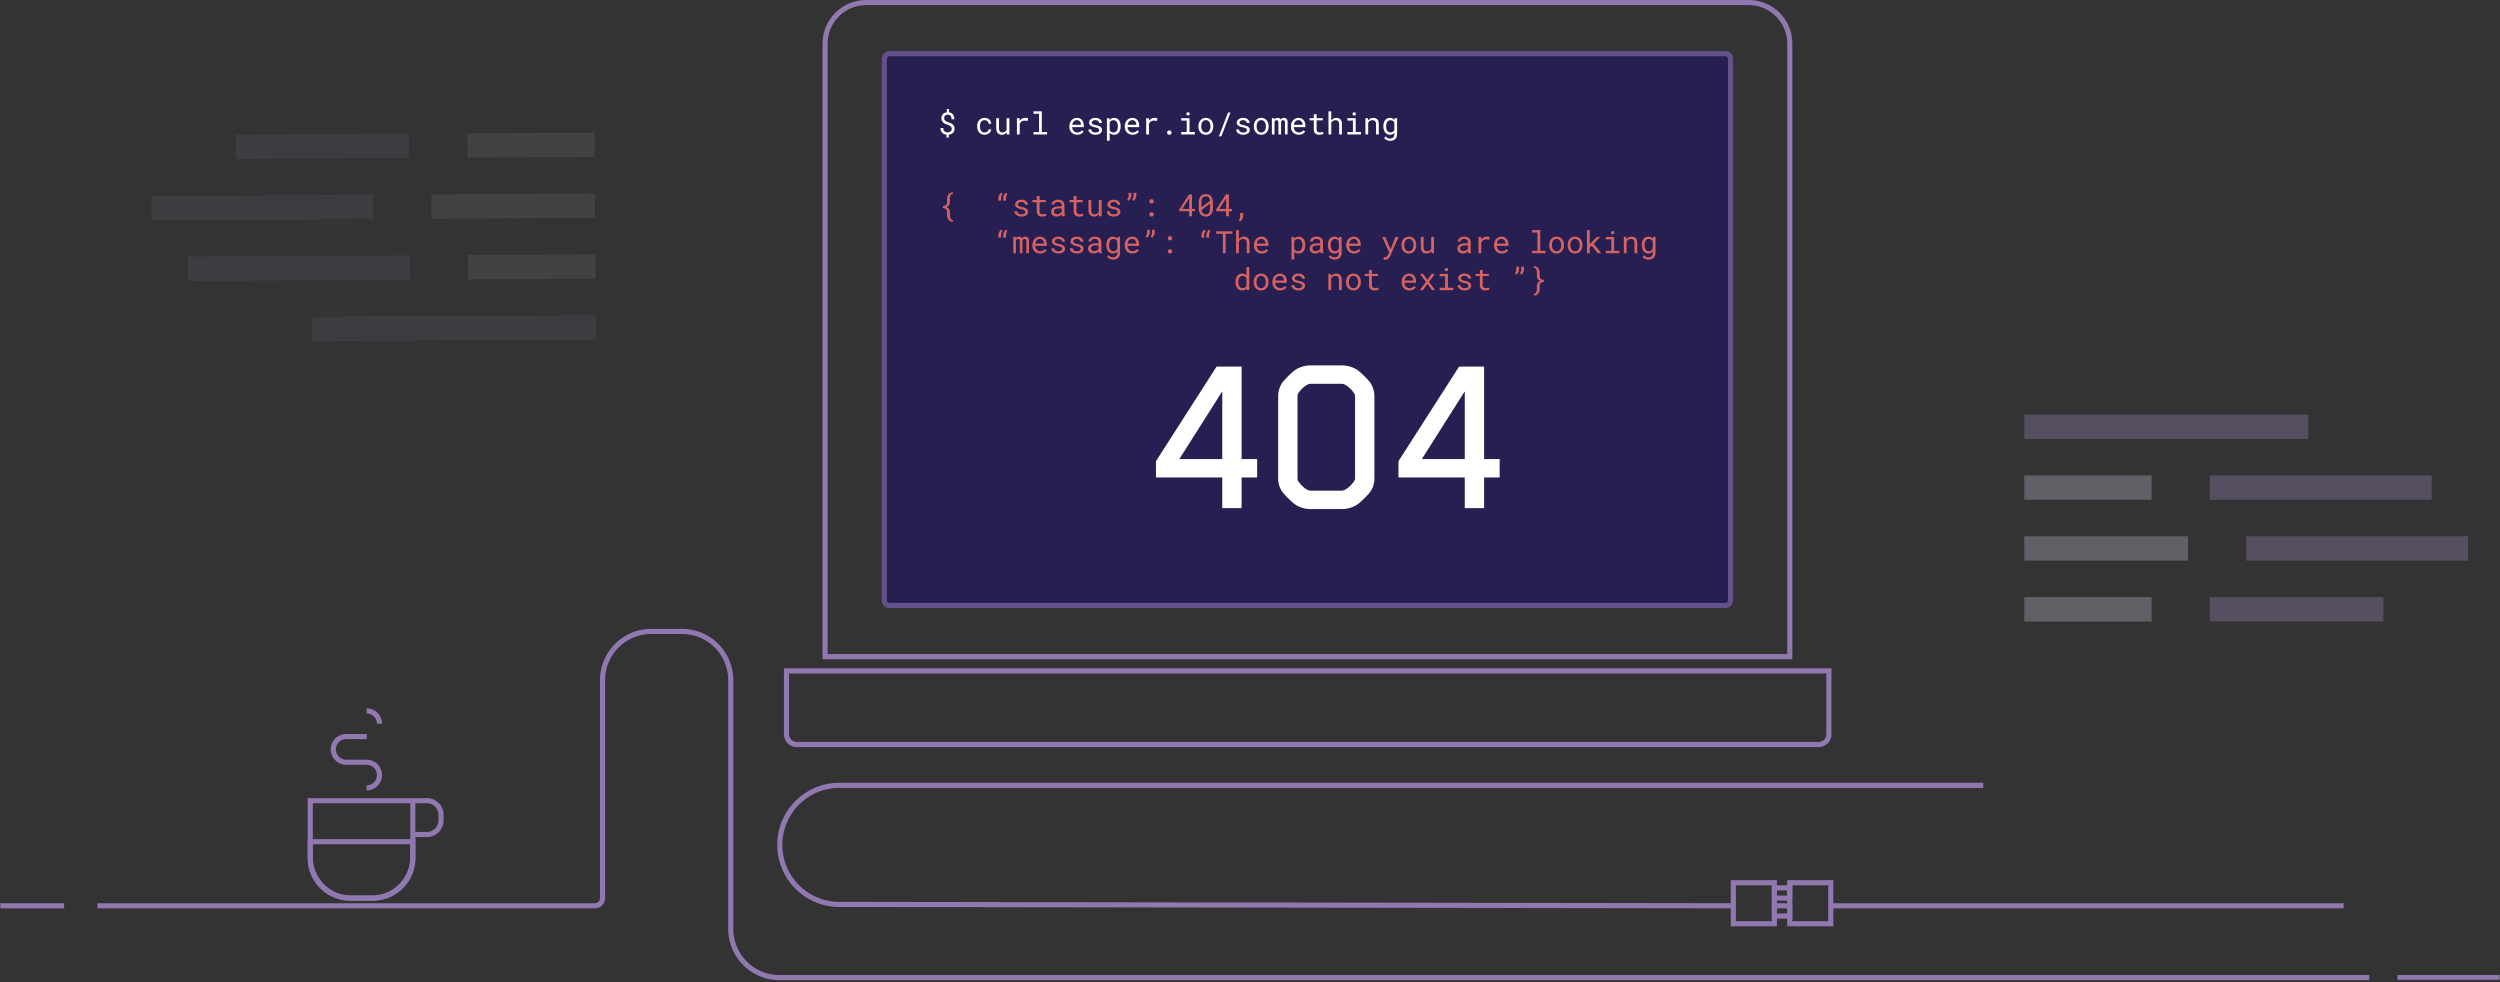 <svg xmlns="http://www.w3.org/2000/svg" xmlns:xlink="http://www.w3.org/1999/xlink" width="975" height="383" viewBox="0 0 975 383">
    <rect x="0" y="0" width="975" height="383" fill="#333333" stroke="none"/>
    <defs>
        <path id="a" d="M0 .073h86.581v9.984H0z"/>
        <path id="b" d="M0 383h975V.739H0z"/>
    </defs>
    <g fill="none" fill-rule="evenodd">
        <g opacity=".279">
            <path fill="#DCD3EA" d="M789.474 194.915h49.648v-9.494h-49.648z"/>
            <path fill="#AF96D6" d="M861.818 194.915h86.53v-9.494h-86.53z"/>
            <path fill="#DCD3EA" d="M789.474 218.648h63.834v-9.494h-63.834z"/>
            <path fill="#AF96D6" d="M876.003 218.648h86.53v-9.494h-86.53z"/>
            <path fill="#DCD3EA" d="M789.474 242.381h49.648v-9.493h-49.648z"/>
            <path fill="#AF96D6" d="M861.818 242.381h67.7v-9.493h-67.7zM789.474 171.181h110.735v-9.493H789.474z"/>
        </g>
        <g opacity=".093">
            <path fill="#DCD3EA" d="M182.543 99.478l49.647-.282.053 9.494-49.647.28z"/>
            <path fill="#AF96D6" d="M73.32 100.097l86.527-.49.053 9.492-86.527.491z"/>
            <path fill="#DCD3EA" d="M168.223 75.825l63.833-.361.053 9.492-63.832.363z"/>
            <path fill="#AF96D6" d="M59 76.444l86.528-.49.053 9.493-86.528.49z"/>
            <path fill="#DCD3EA" d="M182.274 52.012l49.647-.281.053 9.493-49.647.28z"/>
            <path fill="#AF96D6" d="M91.88 52.524l67.699-.384.053 9.494-67.699.384zM121.59 123.556l110.734-.627.053 9.493-110.733.628z"/>
        </g>
        <g>
            <g transform="translate(0 -.739)">
                <path stroke="#9278B1" stroke-width="2" d="M698.023 256.82H321.778V17.738c0-8.836 7.163-16 16-16h344.245c8.837 0 16 7.164 16 16V256.82z"/>
                <path fill="#271F51" d="M672.906 236.892H346.894a2 2 0 0 1-2-2V23.667a2 2 0 0 1 2-2h326.012a2 2 0 0 1 2 2v211.225a2 2 0 0 1-2 2"/>
                <path stroke="#64518C" stroke-width="2" d="M672.906 236.892H346.894a2 2 0 0 1-2-2V23.667a2 2 0 0 1 2-2h326.012a2 2 0 0 1 2 2v211.225a2 2 0 0 1-2 2z"/>
                <path stroke="#9278B1" stroke-width="2" d="M709.268 291.097H310.733a4 4 0 0 1-4-4V262.4h406.535v24.697a4 4 0 0 1-4 4zM773.476 307.023H327.344c-12.823 0-23.22 10.396-23.22 23.219s10.397 23.219 23.22 23.219L676 354"/>
                <path fill="#FFF" d="M476.68 153.364l-16.743 26.403h16.743v-26.403zm7.544 33.578v11.96h-7.544v-11.96h-25.851v-6.348l23.643-36.89h9.752v36.063h6.07v7.175h-6.07zM528.475 155.48c0-.46-.092-.828-.184-1.012-.644-1.288-3.22-4.048-4.967-4.048h-12.236c-1.748 0-4.324 2.76-4.967 4.048-.092.184-.092.828-.092 1.012v31.645c0 .185 0 .737.092.92.643 1.288 3.219 4.049 4.967 4.049h12.236c1.748 0 4.323-2.76 4.967-4.048.092-.184.184-.46.184-.92v-31.647zm5.979 36.982c-.735 1.103-3.587 3.956-4.875 4.876-1.656 1.196-4.047 1.931-6.164 1.931h-12.42c-2.115 0-4.415-.736-6.071-1.931-1.288-.92-4.14-3.773-4.876-4.876-1.011-1.472-1.563-3.22-1.563-5.151v-32.016c0-1.84.552-3.68 1.563-5.243.737-1.105 3.588-3.956 4.876-4.875 1.656-1.197 3.956-1.933 6.072-1.933h12.419c2.117 0 4.508.736 6.164 1.933 1.288.92 4.14 3.77 4.875 4.875a9.708 9.708 0 0 1 1.565 5.244v32.014c0 1.931-.552 3.68-1.565 5.151zM571.254 153.364l-16.743 26.403h16.743v-26.403zm7.544 33.578v11.96h-7.544v-11.96h-25.851v-6.348l23.643-36.89h9.752v36.063h6.07v7.175h-6.07z"/>
                <path stroke="#9278B1" stroke-width="2" d="M714 354h200M38 354h194a3 3 0 0 0 3-3v-85c0-10.494 8.507-19 19-19h12c10.493 0 19 8.506 19 19v97c0 10.494 8.507 19 19 19h620"/>
                <mask id="c" fill="#fff">
                    <use xlink:href="#b"/>
                </mask>
                <path stroke="#9278B1" stroke-width="2" d="M692 351h6v-4h-6zM692 358h6v-4h-6z" mask="url(#c)"/>
                <g fill="#FFF" mask="url(#c)">
                    <path d="M371.183 50.972a1.204 1.204 0 0 0-.39-.914c-.263-.254-.682-.475-1.256-.662a6.277 6.277 0 0 1-.985-.393 2.992 2.992 0 0 1-.753-.53 2.167 2.167 0 0 1-.483-.706 2.334 2.334 0 0 1-.17-.92c0-.328.05-.625.149-.891.1-.265.24-.497.422-.694a2.1 2.1 0 0 1 .662-.477c.26-.122.548-.202.865-.241v-1.29h.873v1.29c.656.09 1.166.366 1.529.829.363.463.547 1.093.55 1.89h-1.077c0-.262-.033-.503-.097-.724a1.697 1.697 0 0 0-.281-.568 1.32 1.32 0 0 0-.454-.372 1.358 1.358 0 0 0-.616-.135c-.472 0-.83.123-1.072.369-.242.246-.365.578-.37.996 0 .196.032.37.095.522.062.152.16.29.296.416.134.125.308.24.52.349.214.107.47.21.772.313.367.12.697.256.99.404.293.149.54.323.744.522.203.199.358.43.466.69.107.263.16.568.16.915 0 .34-.053.645-.16.914-.108.27-.26.5-.454.695a2.25 2.25 0 0 1-.712.466c-.28.117-.59.193-.93.228v1.125h-.872v-1.12a3.319 3.319 0 0 1-.876-.21 2.205 2.205 0 0 1-.741-.478 2.278 2.278 0 0 1-.516-.788c-.13-.316-.193-.695-.193-1.136h1.084c0 .328.049.6.146.817.098.217.224.39.378.519.154.128.329.22.525.275.195.055.392.082.59.082.255 0 .484-.031.687-.094.203-.062.375-.153.516-.272.14-.12.249-.264.325-.434.076-.17.114-.362.114-.577M383.991 52.407c.195 0 .386-.03.571-.094.186-.062.351-.149.495-.26a1.37 1.37 0 0 0 .35-.393.998.998 0 0 0 .137-.489h1.025a1.676 1.676 0 0 1-.22.805 2.303 2.303 0 0 1-.57.674 2.882 2.882 0 0 1-1.788.636c-.48 0-.9-.086-1.26-.258a2.607 2.607 0 0 1-.899-.694 2.988 2.988 0 0 1-.542-1.008 3.953 3.953 0 0 1-.182-1.204v-.246c0-.418.061-.819.182-1.2.121-.384.302-.72.542-1.012.24-.29.54-.523.9-.694.36-.172.78-.258 1.26-.258.374 0 .72.06 1.033.178.315.12.586.282.815.487.228.205.407.448.536.73.13.28.193.581.193.902h-1.025a1.317 1.317 0 0 0-.126-.542c-.08-.17-.189-.32-.325-.449-.137-.129-.3-.23-.49-.304a1.644 1.644 0 0 0-.612-.112c-.336 0-.618.068-.847.202a1.645 1.645 0 0 0-.553.528c-.14.217-.242.46-.302.73-.06.27-.09.54-.09.814v.246c0 .277.03.552.09.823.06.272.16.516.3.733.137.216.321.392.55.527.228.135.512.202.852.202M392.605 52.296a2.257 2.257 0 0 1-.791.729 2.237 2.237 0 0 1-1.096.26c-.332 0-.633-.051-.902-.154-.27-.104-.5-.265-.691-.483a2.258 2.258 0 0 1-.443-.835c-.103-.338-.155-.744-.155-1.216v-3.768h1.084v3.78c0 .343.027.628.082.855.055.227.137.407.246.542a.877.877 0 0 0 .4.284c.16.055.342.082.549.082.442 0 .798-.09 1.07-.27a1.64 1.64 0 0 0 .606-.726v-4.547h1.09v6.34h-.985l-.064-.873zM399.847 46.712c.102 0 .207.003.316.009a3.73 3.73 0 0 1 .589.079c.084.019.154.04.208.064l-.146 1.06a5.383 5.383 0 0 0-1.196-.135c-.507 0-.918.116-1.233.347-.314.23-.546.553-.694.967v4.066h-1.09v-6.34h1.03l.054 1.008c.258-.348.567-.622.929-.823a2.492 2.492 0 0 1 1.233-.302M403.063 44.169h3.24v8.063h2.07v.937h-5.31v-.937h2.156v-7.12h-2.156zM419.956 47.602a1.609 1.609 0 0 0-1.148.472 1.971 1.971 0 0 0-.396.568 2.716 2.716 0 0 0-.226.776h3.411v-.082a2.447 2.447 0 0 0-.12-.627 1.753 1.753 0 0 0-.302-.556 1.521 1.521 0 0 0-.5-.399 1.584 1.584 0 0 0-.719-.152m.141 5.684c-.446 0-.855-.077-1.228-.229a2.777 2.777 0 0 1-.958-.639 2.901 2.901 0 0 1-.62-.972 3.307 3.307 0 0 1-.224-1.225v-.246c0-.512.082-.97.246-1.374a3.14 3.14 0 0 1 .654-1.025c.271-.28.58-.494.926-.642.345-.148.7-.223 1.063-.223.457 0 .856.08 1.198.238.342.158.626.377.853.656.226.28.395.608.507.987.111.38.167.79.167 1.231v.486h-4.53c.012.29.068.561.167.814.1.254.237.476.41.666.174.19.382.338.624.448.243.11.51.164.803.164a2.192 2.192 0 0 0 1.781-.856l.663.516c-.106.16-.238.313-.396.46a2.777 2.777 0 0 1-.548.39 3.072 3.072 0 0 1-.703.272 3.396 3.396 0 0 1-.855.103M428.71 51.487a.78.78 0 0 0-.076-.349.784.784 0 0 0-.258-.284 2.021 2.021 0 0 0-.48-.237 5.143 5.143 0 0 0-.745-.196 7.555 7.555 0 0 1-.993-.27 3.226 3.226 0 0 1-.767-.378 1.645 1.645 0 0 1-.495-.515 1.318 1.318 0 0 1-.176-.689c0-.258.06-.499.181-.724.121-.224.291-.42.51-.588.219-.168.48-.3.782-.399.303-.098.636-.146.999-.146.391 0 .743.05 1.055.152.313.102.578.242.797.422.219.18.388.39.507.63s.179.5.179.776h-1.084a.841.841 0 0 0-.106-.4 1.15 1.15 0 0 0-.293-.35 1.501 1.501 0 0 0-.454-.246 1.792 1.792 0 0 0-.601-.094 2.2 2.2 0 0 0-.606.076c-.174.051-.318.12-.434.205a.872.872 0 0 0-.26.3.755.755 0 0 0-.088.351c0 .125.023.236.07.334a.691.691 0 0 0 .243.264c.115.078.27.148.463.21.193.063.439.124.735.182.391.082.741.177 1.049.284.309.108.569.237.78.387.211.15.372.325.483.524.111.2.167.43.167.692 0 .281-.063.537-.19.767a1.79 1.79 0 0 1-.531.592 2.575 2.575 0 0 1-.814.381c-.317.09-.662.135-1.037.135a3.54 3.54 0 0 1-1.149-.173 2.74 2.74 0 0 1-.852-.457 1.965 1.965 0 0 1-.533-.659 1.733 1.733 0 0 1-.185-.78h1.084c.016.223.075.411.179.563.103.152.232.275.386.37.155.093.326.16.513.198.188.04.373.06.557.06.457 0 .818-.085 1.084-.253.265-.168.4-.39.404-.668M435.964 49.946c0-.309-.034-.603-.103-.882a2.28 2.28 0 0 0-.316-.738 1.602 1.602 0 0 0-.542-.507 1.556 1.556 0 0 0-.785-.187c-.348 0-.64.081-.876.243-.236.162-.425.37-.566.624v3.052c.14.25.329.455.563.613.234.158.53.237.89.237.3 0 .56-.063.78-.19.219-.127.398-.298.539-.513.14-.215.245-.463.313-.744a3.7 3.7 0 0 0 .103-.885v-.123zm1.084.123c0 .453-.055.876-.164 1.27-.11.391-.27.732-.481 1.021a2.26 2.26 0 0 1-.782.68 2.24 2.24 0 0 1-1.063.246c-.387 0-.728-.063-1.023-.188a2.114 2.114 0 0 1-.76-.539v3.047h-1.082V46.83h.99l.052.691c.21-.262.466-.462.765-.6a2.444 2.444 0 0 1 1.04-.208c.406 0 .766.08 1.078.24.313.16.575.383.785.668.21.285.372.626.48 1.022.11.397.165.831.165 1.304v.123zM441.56 47.602a1.609 1.609 0 0 0-1.148.472 1.971 1.971 0 0 0-.396.568 2.716 2.716 0 0 0-.226.776h3.41v-.082a2.447 2.447 0 0 0-.12-.627 1.753 1.753 0 0 0-.301-.556 1.521 1.521 0 0 0-.501-.399 1.584 1.584 0 0 0-.718-.152m.14 5.684c-.445 0-.854-.077-1.227-.229a2.777 2.777 0 0 1-.958-.639 2.901 2.901 0 0 1-.621-.972 3.307 3.307 0 0 1-.223-1.225v-.246c0-.512.082-.97.246-1.374a3.14 3.14 0 0 1 .654-1.025c.27-.28.58-.494.926-.642.345-.148.7-.223 1.063-.223.457 0 .856.08 1.198.238.342.158.626.377.853.656.226.28.395.608.507.987.11.38.167.79.167 1.231v.486h-4.53c.012.29.068.561.167.814.1.254.237.476.41.666.174.19.382.338.624.448.243.11.51.164.803.164a2.192 2.192 0 0 0 1.78-.856l.664.516c-.106.16-.238.313-.396.46a2.777 2.777 0 0 1-.548.39 3.072 3.072 0 0 1-.703.272 3.396 3.396 0 0 1-.855.103M450.255 46.712c.102 0 .207.003.316.009a3.73 3.73 0 0 1 .589.079c.084.019.154.04.208.064l-.146 1.06a5.383 5.383 0 0 0-1.196-.135c-.507 0-.918.116-1.233.347-.314.23-.546.553-.694.967v4.066h-1.09v-6.34h1.03l.054 1.008c.258-.348.567-.622.929-.823a2.492 2.492 0 0 1 1.233-.302M455.188 52.466a.95.95 0 0 1 .056-.328.724.724 0 0 1 .424-.445.978.978 0 0 1 .37-.065 1 1 0 0 1 .372.065.749.749 0 0 1 .433.445.95.95 0 0 1 0 .647.737.737 0 0 1-.164.26.739.739 0 0 1-.269.174 1.044 1.044 0 0 1-.372.06c-.14 0-.264-.02-.37-.06a.714.714 0 0 1-.424-.434.907.907 0 0 1-.056-.32M462.688 45.165c0-.18.054-.331.161-.454.108-.123.271-.185.49-.185.214 0 .376.062.486.185a.66.66 0 0 1 .164.454.619.619 0 0 1-.164.439c-.11.118-.272.176-.487.176-.218 0-.38-.058-.489-.176a.626.626 0 0 1-.16-.439zm-2.016 1.664h3.241v5.402h2.068v.938h-5.309v-.938h2.157v-4.459h-2.157v-.943zM468.483 50.07c0 .311.037.61.111.893.075.283.187.532.337.747.151.214.34.384.566.51.226.124.49.187.791.187.297 0 .557-.063.782-.188a1.67 1.67 0 0 0 .562-.509c.151-.215.263-.464.337-.747.075-.284.112-.582.112-.894v-.129c0-.308-.038-.604-.115-.888a2.365 2.365 0 0 0-.339-.747 1.702 1.702 0 0 0-.563-.512 1.575 1.575 0 0 0-.788-.19c-.3 0-.563.063-.785.19a1.712 1.712 0 0 0-.56.512 2.34 2.34 0 0 0-.337.747c-.074.284-.11.58-.11.888v.13zm-1.084-.13c0-.457.066-.882.2-1.274a3.04 3.04 0 0 1 .571-1.023c.248-.289.55-.516.905-.682a2.804 2.804 0 0 1 1.201-.249c.45 0 .853.083 1.21.25.357.165.66.392.908.681.248.29.44.63.571 1.023.133.392.2.817.2 1.274v.13c0 .456-.067.88-.2 1.27a3.043 3.043 0 0 1-.57 1.02c-.249.29-.55.516-.906.68a2.837 2.837 0 0 1-1.2.246c-.45 0-.854-.082-1.21-.246a2.615 2.615 0 0 1-.909-.68 3.045 3.045 0 0 1-.572-1.02 3.915 3.915 0 0 1-.199-1.27v-.13zM476.335 53.901h-.973l3.563-9.264h.967zM486.32 51.487a.78.78 0 0 0-.077-.349.784.784 0 0 0-.258-.284 2.021 2.021 0 0 0-.48-.237 5.143 5.143 0 0 0-.745-.196 7.555 7.555 0 0 1-.993-.27 3.226 3.226 0 0 1-.767-.378 1.645 1.645 0 0 1-.495-.515 1.318 1.318 0 0 1-.176-.689c0-.258.06-.499.181-.724.121-.224.291-.42.51-.588.22-.168.48-.3.782-.399.303-.098.636-.146 1-.146.39 0 .742.05 1.054.152.313.102.578.242.797.422.22.18.388.39.507.63.12.24.18.5.18.776h-1.085a.841.841 0 0 0-.106-.4 1.15 1.15 0 0 0-.293-.35 1.501 1.501 0 0 0-.454-.246 1.792 1.792 0 0 0-.6-.094 2.2 2.2 0 0 0-.607.076c-.174.051-.318.12-.434.205a.872.872 0 0 0-.26.3.755.755 0 0 0-.088.351c0 .125.023.236.07.334a.691.691 0 0 0 .243.264c.115.078.27.148.463.21.193.063.44.124.735.182.391.082.741.177 1.05.284.308.108.568.237.78.387.21.15.371.325.482.524.111.2.167.43.167.692 0 .281-.063.537-.19.767a1.79 1.79 0 0 1-.53.592 2.575 2.575 0 0 1-.815.381c-.317.09-.662.135-1.037.135a3.54 3.54 0 0 1-1.149-.173 2.74 2.74 0 0 1-.852-.457 1.965 1.965 0 0 1-.533-.659 1.733 1.733 0 0 1-.185-.78h1.084c.016.223.075.411.18.563.102.152.231.275.385.37.155.093.326.16.513.198.188.04.373.06.557.06.457 0 .818-.085 1.084-.253.265-.168.4-.39.404-.668M490.087 50.07c0 .311.037.61.11.893.076.283.188.532.338.747.15.214.339.384.566.51.226.124.49.187.79.187.298 0 .558-.063.783-.188a1.67 1.67 0 0 0 .562-.509c.15-.215.263-.464.337-.747.075-.284.112-.582.112-.894v-.129c0-.308-.038-.604-.115-.888a2.365 2.365 0 0 0-.34-.747 1.702 1.702 0 0 0-.562-.512 1.575 1.575 0 0 0-.788-.19c-.301 0-.563.063-.785.19a1.712 1.712 0 0 0-.56.512 2.34 2.34 0 0 0-.337.747c-.074.284-.111.58-.111.888v.13zm-1.084-.13c0-.457.066-.882.199-1.274a3.04 3.04 0 0 1 .572-1.023c.248-.289.549-.516.905-.682a2.804 2.804 0 0 1 1.2-.249c.45 0 .854.083 1.21.25.358.165.66.392.909.681.248.29.439.63.57 1.023.134.392.2.817.2 1.274v.13c0 .456-.066.88-.2 1.27a3.043 3.043 0 0 1-.57 1.02c-.248.29-.55.516-.905.68a2.837 2.837 0 0 1-1.201.246c-.45 0-.853-.082-1.21-.246a2.615 2.615 0 0 1-.908-.68 3.045 3.045 0 0 1-.572-1.02 3.915 3.915 0 0 1-.2-1.27v-.13zM497.007 46.83l.029.597c.129-.223.298-.397.507-.522.209-.125.462-.189.759-.193.582 0 .97.226 1.166.68.125-.204.29-.367.495-.49.205-.123.454-.186.747-.19.465 0 .822.142 1.072.428.25.285.375.716.375 1.294v4.735h-1.031v-4.746c0-.532-.244-.795-.732-.79a.953.953 0 0 0-.334.051.681.681 0 0 0-.235.144.67.67 0 0 0-.146.211.906.906 0 0 0-.07.25v4.88h-1.032v-4.752c0-.254-.056-.449-.17-.586-.113-.137-.293-.203-.54-.199-.225 0-.401.045-.526.134a.78.78 0 0 0-.275.358v5.045h-1.032v-6.34h.973zM506.37 47.602a1.609 1.609 0 0 0-1.148.472 1.971 1.971 0 0 0-.396.568 2.716 2.716 0 0 0-.226.776h3.411v-.082a2.447 2.447 0 0 0-.12-.627 1.753 1.753 0 0 0-.302-.556 1.521 1.521 0 0 0-.5-.399 1.584 1.584 0 0 0-.719-.152m.141 5.684c-.446 0-.855-.077-1.228-.229a2.777 2.777 0 0 1-.958-.639 2.901 2.901 0 0 1-.62-.972 3.307 3.307 0 0 1-.224-1.225v-.246c0-.512.082-.97.246-1.374a3.14 3.14 0 0 1 .654-1.025c.271-.28.58-.494.926-.642.345-.148.7-.223 1.063-.223.457 0 .856.08 1.198.238.342.158.626.377.853.656.226.28.395.608.507.987.111.38.167.79.167 1.231v.486h-4.53c.012.29.068.561.167.814.1.254.237.476.41.666.174.19.382.338.624.448.243.11.51.164.803.164a2.192 2.192 0 0 0 1.781-.856l.663.516c-.106.16-.238.313-.396.46a2.777 2.777 0 0 1-.548.39 3.072 3.072 0 0 1-.703.272 3.396 3.396 0 0 1-.855.103M513.477 45.294v1.535h2.415v.838h-2.415v3.445c0 .246.031.45.094.61.063.16.149.288.258.384a.951.951 0 0 0 .378.202c.143.039.293.058.454.058.118 0 .238-.007.363-.02a7.889 7.889 0 0 0 .956-.167l.151.767a1.5 1.5 0 0 1-.327.144 3.613 3.613 0 0 1-.423.105c-.151.03-.313.052-.482.068-.17.015-.34.023-.507.023-.282 0-.545-.04-.789-.12a1.635 1.635 0 0 1-.636-.381 1.815 1.815 0 0 1-.425-.674c-.102-.275-.155-.608-.155-1v-3.444h-1.663v-.838h1.664v-1.535h1.09zM519.196 47.773a2.46 2.46 0 0 1 .838-.777 2.296 2.296 0 0 1 1.12-.285c.331 0 .633.049.904.145.272.095.503.244.695.447.191.204.34.46.442.772.104.31.155.677.155 1.103v3.99h-1.084v-4c0-.52-.124-.907-.372-1.161s-.602-.38-1.063-.375c-.348 0-.663.085-.947.255-.283.17-.512.396-.688.677v4.605h-1.084v-9h1.084v3.604zM527.499 45.165c0-.18.054-.331.161-.454.108-.123.271-.185.489-.185.215 0 .377.062.487.185a.66.66 0 0 1 .164.454.619.619 0 0 1-.164.439c-.11.118-.272.176-.487.176-.218 0-.381-.058-.489-.176a.626.626 0 0 1-.161-.439zm-2.016 1.664h3.241v5.402h2.068v.938h-5.309v-.938h2.157v-4.459h-2.157v-.943zM533.487 46.83l.076.936c.231-.328.514-.584.85-.77a2.33 2.33 0 0 1 1.125-.284c.332 0 .634.047.905.14.272.094.503.241.694.44.192.2.34.452.443.76.103.305.155.67.155 1.091v4.026h-1.084v-4.002c0-.28-.03-.52-.094-.715a1.143 1.143 0 0 0-.278-.475 1.077 1.077 0 0 0-.45-.263 2.075 2.075 0 0 0-.613-.082c-.364 0-.683.091-.958.272a2.008 2.008 0 0 0-.66.718v4.547h-1.084v-6.34h.973zM540.6 50.07c0 .308.033.601.098.878.064.277.166.521.304.732.139.211.316.378.53.501.215.123.473.185.774.185.188 0 .357-.023.507-.068.15-.044.285-.108.404-.19.119-.082.226-.18.32-.293a2.13 2.13 0 0 0 .246-.375v-2.906a2.03 2.03 0 0 0-.246-.363 1.54 1.54 0 0 0-1.22-.54c-.304 0-.565.063-.781.188a1.56 1.56 0 0 0-.534.507c-.138.213-.24.46-.304.738a3.877 3.877 0 0 0-.097.882v.123zm-1.083-.124c0-.473.058-.907.173-1.304.115-.396.282-.737.5-1.022.22-.285.485-.508.798-.668.312-.16.666-.24 1.06-.24.39 0 .734.07 1.029.208.295.138.545.338.753.6l.052-.69h.985v6.204c0 .418-.066.79-.197 1.113-.131.324-.314.6-.55.826a2.347 2.347 0 0 1-.847.516 3.228 3.228 0 0 1-1.652.12 3.412 3.412 0 0 1-.642-.182 2.933 2.933 0 0 1-.627-.337 2.09 2.09 0 0 1-.52-.52l.564-.65c.133.16.269.295.41.406.14.111.283.2.428.266.144.067.289.115.433.144.145.03.289.044.434.044.258 0 .49-.037.697-.11.207-.076.384-.184.53-.327.147-.142.259-.319.337-.53.079-.21.118-.453.118-.726v-.545c-.211.242-.46.426-.747.553a2.456 2.456 0 0 1-1 .191 2.22 2.22 0 0 1-1.048-.246 2.344 2.344 0 0 1-.794-.68 3.218 3.218 0 0 1-.501-1.022 4.428 4.428 0 0 1-.176-1.269v-.123z"/>
                </g>
                <path fill="#D66363" d="M371.567 87.233a2.139 2.139 0 0 1-.69-.13 1.992 1.992 0 0 1-.558-.315 2.127 2.127 0 0 1-.425-.463 2.938 2.938 0 0 1-.299-.566 3.494 3.494 0 0 1-.237-1.251v-.99c0-.562-.134-.971-.4-1.224-.269-.254-.678-.383-1.229-.387v-.85c.551 0 .96-.126 1.228-.378.267-.252.401-.661.401-1.227v-.996c0-.207.018-.417.053-.63.035-.213.09-.42.164-.621.074-.201.17-.39.284-.566a1.979 1.979 0 0 1 .984-.779c.213-.078.454-.121.724-.13l.123.675c-.28.008-.505.074-.67.199a1.169 1.169 0 0 0-.376.478 2.135 2.135 0 0 0-.16.653 7.613 7.613 0 0 0-.036.72v.997c-.004.469-.113.88-.328 1.233-.215.354-.549.622-1.002.806.453.18.787.446 1.002.8.215.353.324.762.328 1.227v.99c0 .243.02.484.058.724.04.24.107.457.203.65.095.194.222.353.38.478a.997.997 0 0 0 .601.199l-.123.674zM391.272 78.145c0-.184.023-.377.067-.58a3.393 3.393 0 0 1 .519-1.166c.125-.18.27-.34.435-.481l.59.422a3.45 3.45 0 0 0-.412.85 3.072 3.072 0 0 0-.137.937V79h-1.062v-.855zm-1.904 0c0-.184.022-.377.067-.58a3.16 3.16 0 0 1 .2-.601c.088-.197.195-.385.32-.565.125-.18.269-.34.433-.481l.591.422a3.414 3.414 0 0 0-.412.85 3.072 3.072 0 0 0-.139.937V79h-1.06v-.855zM399.874 83.407a.78.78 0 0 0-.076-.35.784.784 0 0 0-.258-.283 2.021 2.021 0 0 0-.48-.237 5.143 5.143 0 0 0-.745-.196 7.555 7.555 0 0 1-.993-.27 3.226 3.226 0 0 1-.767-.378 1.645 1.645 0 0 1-.495-.515 1.318 1.318 0 0 1-.176-.69c0-.257.06-.498.181-.723.121-.224.291-.42.51-.588.219-.168.48-.301.782-.4.303-.097.636-.145.999-.145.391 0 .743.05 1.055.152.313.102.578.242.797.422.219.18.388.389.507.63.119.24.179.499.179.776h-1.084a.841.841 0 0 0-.106-.401 1.15 1.15 0 0 0-.293-.35 1.501 1.501 0 0 0-.454-.245 1.792 1.792 0 0 0-.601-.094 2.2 2.2 0 0 0-.606.076c-.174.05-.318.12-.434.205a.872.872 0 0 0-.26.299.755.755 0 0 0-.088.352c0 .125.023.236.07.334a.691.691 0 0 0 .243.264c.115.078.27.148.463.21.193.063.439.124.735.182.391.082.741.177 1.049.284.309.108.569.237.78.387.211.15.372.325.483.524.111.2.167.43.167.692 0 .28-.063.537-.19.767a1.79 1.79 0 0 1-.531.592 2.575 2.575 0 0 1-.814.38c-.317.09-.662.136-1.037.136a3.54 3.54 0 0 1-1.149-.173 2.74 2.74 0 0 1-.852-.457 1.965 1.965 0 0 1-.533-.66 1.733 1.733 0 0 1-.185-.78h1.084c.016.224.075.412.179.564.103.152.232.275.386.369.155.094.326.16.513.199.188.039.373.059.557.059.457 0 .818-.084 1.084-.252.265-.168.4-.391.404-.668M405.429 77.213v1.535h2.414v.838h-2.414v3.445c0 .246.03.45.094.61.062.16.148.288.258.384a.951.951 0 0 0 .377.202c.143.04.294.058.455.058.117 0 .238-.007.363-.02a7.889 7.889 0 0 0 .955-.167l.152.767a1.5 1.5 0 0 1-.328.144 3.613 3.613 0 0 1-.422.105c-.152.03-.313.052-.483.068-.17.015-.34.023-.507.023-.281 0-.544-.04-.788-.12a1.635 1.635 0 0 1-.636-.38 1.815 1.815 0 0 1-.425-.675c-.103-.275-.155-.608-.155-.999v-3.445h-1.664v-.838h1.664v-1.535h1.09zM412.313 84.262c.212 0 .409-.027.593-.082.183-.055.35-.127.5-.217.15-.09.28-.192.39-.307.11-.116.195-.236.257-.36v-1.284h-1.007c-.632 0-1.125.094-1.476.281-.353.188-.527.483-.527.885 0 .156.025.301.079.434a.894.894 0 0 0 .236.342c.106.096.238.171.399.226.16.055.346.082.556.082zm1.916.826a1.197 1.197 0 0 1-.102-.307 3.513 3.513 0 0 1-.055-.384c-.11.11-.233.213-.367.31a2.77 2.77 0 0 1-.964.434 2.567 2.567 0 0 1-.585.064c-.337 0-.64-.048-.911-.146a2.14 2.14 0 0 1-.692-.396 1.724 1.724 0 0 1-.44-.59 1.771 1.771 0 0 1-.154-.743c0-.347.068-.652.207-.914.139-.26.336-.479.589-.653.254-.174.56-.304.916-.39a5.137 5.137 0 0 1 1.2-.129h1.183v-.498c0-.19-.035-.363-.105-.515a1.11 1.11 0 0 0-.3-.39 1.386 1.386 0 0 0-.471-.249 2.05 2.05 0 0 0-.625-.088 1.9 1.9 0 0 0-.577.082c-.17.055-.313.127-.43.217a.96.96 0 0 0-.272.32.823.823 0 0 0-.098.383h-1.09a1.53 1.53 0 0 1 .18-.68 1.92 1.92 0 0 1 .498-.6 2.61 2.61 0 0 1 .79-.43 3.185 3.185 0 0 1 1.059-.165c.358 0 .692.044 1.002.132.308.088.575.221.8.398.224.178.4.4.53.665.129.266.192.577.192.932v2.947c0 .211.02.435.06.671.038.237.094.443.163.618v.094h-1.13zM419.831 77.213v1.535h2.414v.838h-2.414v3.445c0 .246.031.45.094.61.062.16.148.288.258.384a.951.951 0 0 0 .377.202c.143.04.294.058.455.058.117 0 .238-.007.363-.02a7.889 7.889 0 0 0 .955-.167l.152.767a1.5 1.5 0 0 1-.328.144 3.613 3.613 0 0 1-.422.105c-.152.03-.313.052-.483.068-.17.015-.339.023-.507.023-.28 0-.544-.04-.788-.12a1.635 1.635 0 0 1-.636-.38 1.815 1.815 0 0 1-.425-.675c-.103-.275-.155-.608-.155-.999v-3.445h-1.664v-.838h1.664v-1.535h1.09zM428.58 84.215a2.257 2.257 0 0 1-.792.73 2.237 2.237 0 0 1-1.096.26c-.332 0-.633-.052-.902-.155-.27-.104-.5-.265-.69-.483a2.258 2.258 0 0 1-.444-.835c-.103-.338-.155-.744-.155-1.216v-3.768h1.084v3.78c0 .343.027.628.082.855.055.227.137.407.246.542a.877.877 0 0 0 .401.284c.16.055.341.082.548.082.442 0 .798-.09 1.07-.269a1.64 1.64 0 0 0 .606-.727v-4.547h1.09v6.34h-.985l-.064-.873zM435.88 83.407a.78.78 0 0 0-.076-.35.784.784 0 0 0-.258-.283 2.021 2.021 0 0 0-.48-.237 5.143 5.143 0 0 0-.745-.196 7.555 7.555 0 0 1-.993-.27 3.226 3.226 0 0 1-.767-.378 1.645 1.645 0 0 1-.495-.515 1.318 1.318 0 0 1-.176-.69c0-.257.06-.498.18-.723.122-.224.292-.42.51-.588.22-.168.48-.301.783-.4.303-.097.636-.145.999-.145.39 0 .743.05 1.055.152.313.102.578.242.797.422.219.18.388.389.507.63.119.24.179.499.179.776h-1.084a.841.841 0 0 0-.106-.401 1.15 1.15 0 0 0-.293-.35 1.501 1.501 0 0 0-.454-.245 1.792 1.792 0 0 0-.601-.094 2.2 2.2 0 0 0-.606.076c-.174.05-.318.12-.434.205a.872.872 0 0 0-.26.299.755.755 0 0 0-.088.352c0 .125.023.236.07.334a.691.691 0 0 0 .243.264c.115.078.27.148.463.21.193.063.439.124.735.182.39.082.74.177 1.049.284.309.108.569.237.78.387.21.15.372.325.483.524.11.2.167.43.167.692 0 .28-.063.537-.19.767a1.79 1.79 0 0 1-.531.592 2.575 2.575 0 0 1-.814.38c-.317.09-.662.136-1.037.136a3.54 3.54 0 0 1-1.15-.173 2.74 2.74 0 0 1-.851-.457 1.965 1.965 0 0 1-.533-.66 1.733 1.733 0 0 1-.185-.78h1.084c.016.224.075.412.179.564.103.152.232.275.386.369.155.094.326.16.513.199.188.039.373.059.557.059.457 0 .818-.084 1.084-.252.265-.168.4-.391.404-.668M443.169 76.82c0 .185-.022.378-.067.58a3.393 3.393 0 0 1-.519 1.166c-.125.18-.27.34-.434.482l-.591-.422a3.45 3.45 0 0 0 .413-.85c.092-.29.137-.601.137-.937v-.88h1.06v.862zm-1.945 0c0 .185-.023.378-.068.58a3.16 3.16 0 0 1-.2.602 3.466 3.466 0 0 1-.318.565c-.125.18-.27.34-.434.48l-.592-.421a3.38 3.38 0 0 0 .413-.85c.092-.29.138-.601.138-.937v-.88h1.06v.862zM448.249 84.385a.95.95 0 0 1 .056-.328.724.724 0 0 1 .424-.445.978.978 0 0 1 .37-.065 1 1 0 0 1 .372.065.749.749 0 0 1 .433.445.95.95 0 0 1 0 .647.737.737 0 0 1-.164.261.739.739 0 0 1-.269.173 1.044 1.044 0 0 1-.372.061c-.141 0-.264-.02-.37-.06a.714.714 0 0 1-.424-.435.907.907 0 0 1-.056-.319m0-5.133c0-.117.019-.226.056-.328a.724.724 0 0 1 .424-.445.978.978 0 0 1 .37-.065 1 1 0 0 1 .372.065.749.749 0 0 1 .433.445.953.953 0 0 1 0 .648.742.742 0 0 1-.164.26.739.739 0 0 1-.269.173 1.043 1.043 0 0 1-.372.062 1.02 1.02 0 0 1-.37-.062.714.714 0 0 1-.424-.433.916.916 0 0 1-.056-.32M461.093 82.223h2.689v-4.225l-.175.33-2.514 3.895zm3.773 0h1.19v.885h-1.19v1.98h-1.084v-1.98h-3.89v-.639l3.82-5.912h1.154v5.666zM471.938 80.096l-3.315 2.537c.065.551.236.971.509 1.26.274.29.654.433 1.142.433.575 0 .995-.195 1.264-.585.267-.39.4-.954.4-1.688v-1.957zm-3.346 1.512l3.324-2.549c-.063-.567-.228-.997-.496-1.292-.268-.295-.654-.442-1.158-.442-.57 0-.99.192-1.262.577-.272.384-.408.946-.408 1.684v2.022zm4.437.217c0 .542-.063 1.024-.188 1.444-.125.42-.305.773-.54 1.06a2.262 2.262 0 0 1-.86.654c-.34.148-.73.222-1.166.222a2.9 2.9 0 0 1-1.163-.222 2.307 2.307 0 0 1-.87-.654 2.981 2.981 0 0 1-.549-1.06 4.996 4.996 0 0 1-.19-1.444v-1.999c0-.542.063-1.024.188-1.444a3.02 3.02 0 0 1 .542-1.063c.236-.289.524-.509.866-.66a2.87 2.87 0 0 1 1.163-.225c.438 0 .827.075 1.17.225.341.151.63.371.866.66.238.29.418.643.543 1.063.125.42.188.902.188 1.444v2zM475.495 82.223h2.69v-4.225l-.176.33-2.514 3.895zm3.773 0h1.19v.885h-1.19v1.98h-1.084v-1.98h-3.89v-.639l3.82-5.912h1.154v5.666zM484.823 84.836c0 .184-.022.376-.067.577a3.354 3.354 0 0 1-.519 1.163c-.125.18-.269.34-.434.481l-.673-.369a2.73 2.73 0 0 0 .398-.873 3.91 3.91 0 0 0 .117-.96v-1.05h1.178v1.031zM391.272 92.545c0-.184.023-.377.067-.58a3.393 3.393 0 0 1 .519-1.166c.125-.18.27-.34.435-.481l.59.422a3.45 3.45 0 0 0-.412.85 3.072 3.072 0 0 0-.137.937v.873h-1.062v-.855zm-1.904 0c0-.184.022-.377.067-.58a3.16 3.16 0 0 1 .2-.601c.088-.197.195-.385.32-.565.125-.18.269-.34.433-.481l.591.422a3.414 3.414 0 0 0-.412.85 3.072 3.072 0 0 0-.139.937v.873h-1.06v-.855zM396.16 93.148l.028.598c.13-.223.298-.397.507-.522.21-.125.462-.189.76-.193.581 0 .97.226 1.165.68.125-.204.29-.367.495-.49.205-.123.454-.186.747-.19.465 0 .822.142 1.072.428.25.285.375.716.375 1.294v4.735h-1.03v-4.746c0-.532-.245-.795-.733-.79a.953.953 0 0 0-.334.051.681.681 0 0 0-.235.144.67.67 0 0 0-.146.211.906.906 0 0 0-.07.25v4.88h-1.032v-4.752c0-.254-.056-.449-.17-.586-.113-.137-.293-.203-.539-.199-.226 0-.402.045-.527.134a.78.78 0 0 0-.275.358v5.045h-1.032v-6.34h.973zM405.522 93.922a1.609 1.609 0 0 0-1.148.472 1.971 1.971 0 0 0-.395.568 2.716 2.716 0 0 0-.226.776h3.41v-.082a2.447 2.447 0 0 0-.12-.627 1.753 1.753 0 0 0-.302-.556 1.521 1.521 0 0 0-.5-.4 1.584 1.584 0 0 0-.719-.151m.142 5.684c-.447 0-.856-.077-1.228-.23a2.777 2.777 0 0 1-.958-.638 2.901 2.901 0 0 1-.622-.972 3.307 3.307 0 0 1-.222-1.225v-.246c0-.512.082-.97.245-1.374a3.14 3.14 0 0 1 .654-1.025c.272-.28.58-.494.926-.642.346-.148.7-.223 1.063-.223.457 0 .856.079 1.199.238.341.158.625.377.853.656.226.279.394.608.506.987.112.379.168.789.168 1.23v.487h-4.53c.011.289.067.56.166.814.1.254.238.476.41.666.175.189.382.338.625.448.243.109.51.164.803.164a2.192 2.192 0 0 0 1.78-.856l.663.516c-.106.16-.238.313-.396.46a2.777 2.777 0 0 1-.548.39 3.072 3.072 0 0 1-.702.272 3.396 3.396 0 0 1-.856.103M414.276 97.807a.78.78 0 0 0-.076-.35.784.784 0 0 0-.258-.283 2.021 2.021 0 0 0-.48-.237 5.143 5.143 0 0 0-.745-.196 7.555 7.555 0 0 1-.993-.27 3.226 3.226 0 0 1-.767-.378 1.645 1.645 0 0 1-.495-.515 1.318 1.318 0 0 1-.176-.69c0-.257.06-.498.181-.723.121-.224.291-.42.51-.588.22-.168.48-.301.782-.4.303-.097.636-.145 1-.145.39 0 .742.05 1.054.152.313.102.578.242.797.422.22.18.388.389.507.63.12.24.18.499.18.776h-1.085a.841.841 0 0 0-.106-.401 1.15 1.15 0 0 0-.293-.35 1.501 1.501 0 0 0-.454-.245 1.792 1.792 0 0 0-.6-.094 2.2 2.2 0 0 0-.607.076c-.174.05-.318.12-.434.205a.872.872 0 0 0-.26.299.755.755 0 0 0-.088.352c0 .125.023.236.07.334a.691.691 0 0 0 .243.264c.115.078.27.148.463.21.193.063.44.124.735.182.391.082.741.177 1.05.284.308.108.568.237.78.387.21.15.371.325.482.524.111.2.167.43.167.692 0 .28-.063.537-.19.767a1.79 1.79 0 0 1-.53.592 2.575 2.575 0 0 1-.815.38c-.317.09-.662.136-1.037.136a3.54 3.54 0 0 1-1.149-.173 2.74 2.74 0 0 1-.852-.457 1.965 1.965 0 0 1-.533-.66 1.733 1.733 0 0 1-.185-.78h1.084c.016.224.075.412.18.564.102.152.231.275.385.369.155.094.326.16.513.199.188.039.373.059.557.059.457 0 .818-.084 1.084-.252.265-.168.4-.391.404-.668M421.478 97.807a.78.78 0 0 0-.077-.35.784.784 0 0 0-.257-.283 2.021 2.021 0 0 0-.48-.237 5.143 5.143 0 0 0-.745-.196 7.555 7.555 0 0 1-.993-.27 3.226 3.226 0 0 1-.767-.378 1.645 1.645 0 0 1-.495-.515 1.318 1.318 0 0 1-.176-.69c0-.257.06-.498.18-.723.121-.224.291-.42.51-.588.22-.168.48-.301.783-.4.303-.097.635-.145.998-.145.392 0 .743.05 1.055.152.313.102.578.242.798.422.219.18.387.389.506.63.12.24.18.499.18.776h-1.084a.841.841 0 0 0-.106-.401 1.15 1.15 0 0 0-.293-.35 1.501 1.501 0 0 0-.454-.245 1.792 1.792 0 0 0-.601-.094 2.2 2.2 0 0 0-.606.076c-.174.05-.318.12-.434.205a.872.872 0 0 0-.26.299.755.755 0 0 0-.089.352c0 .125.023.236.07.334a.691.691 0 0 0 .243.264c.115.078.27.148.464.21.192.063.438.124.734.182.392.082.742.177 1.05.284.308.108.568.237.78.387.21.15.372.325.483.524.11.2.167.43.167.692 0 .28-.064.537-.19.767a1.79 1.79 0 0 1-.531.592 2.575 2.575 0 0 1-.815.38c-.317.09-.661.136-1.036.136a3.54 3.54 0 0 1-1.15-.173 2.74 2.74 0 0 1-.851-.457 1.965 1.965 0 0 1-.534-.66 1.733 1.733 0 0 1-.184-.78h1.083c.017.224.076.412.18.564.103.152.231.275.386.369.154.094.325.16.512.199.188.039.373.059.558.059.457 0 .817-.084 1.084-.252.264-.168.4-.391.404-.668M426.716 98.662c.21 0 .408-.027.592-.082.183-.055.35-.127.5-.217.15-.09.28-.192.39-.307.11-.116.196-.236.258-.36v-1.284h-1.008c-.632 0-1.125.094-1.476.281-.352.188-.527.483-.527.885 0 .156.026.301.079.434a.894.894 0 0 0 .237.342c.105.096.238.171.398.226.16.055.346.082.557.082zm1.916.826a1.197 1.197 0 0 1-.103-.307 3.513 3.513 0 0 1-.055-.384c-.11.11-.232.213-.366.31a2.77 2.77 0 0 1-.964.434 2.567 2.567 0 0 1-.586.064c-.336 0-.64-.048-.911-.146a2.14 2.14 0 0 1-.692-.396 1.724 1.724 0 0 1-.44-.59 1.771 1.771 0 0 1-.154-.743c0-.347.069-.652.208-.914.138-.26.335-.479.588-.653.254-.174.56-.304.917-.39a5.137 5.137 0 0 1 1.199-.129h1.183v-.498c0-.19-.035-.363-.105-.515a1.11 1.11 0 0 0-.3-.39 1.386 1.386 0 0 0-.471-.249 2.05 2.05 0 0 0-.624-.088 1.9 1.9 0 0 0-.577.082c-.17.055-.313.127-.431.217a.96.96 0 0 0-.272.32.823.823 0 0 0-.097.383h-1.09a1.53 1.53 0 0 1 .179-.68 1.92 1.92 0 0 1 .498-.6 2.61 2.61 0 0 1 .79-.43 3.185 3.185 0 0 1 1.059-.165c.359 0 .693.044 1.002.132.308.088.575.221.8.398.224.178.4.4.53.665.129.266.193.577.193.932v2.947c0 .211.02.435.059.671.039.237.094.443.164.618v.094h-1.131zM432.552 96.389c0 .309.032.602.097.879.064.277.166.52.304.732.139.21.316.378.53.5.215.124.473.186.774.186.188 0 .357-.023.507-.068.15-.044.285-.108.404-.19.119-.082.226-.18.32-.293a2.13 2.13 0 0 0 .246-.375v-2.906a2.03 2.03 0 0 0-.246-.363 1.54 1.54 0 0 0-1.22-.54c-.304 0-.565.063-.781.188a1.56 1.56 0 0 0-.534.507c-.138.213-.24.459-.304.738a3.877 3.877 0 0 0-.097.882v.123zm-1.084-.123c0-.473.058-.907.173-1.304.115-.396.282-.737.5-1.022.22-.285.485-.508.798-.668.312-.16.666-.24 1.06-.24.39 0 .734.069 1.029.208.295.138.545.338.753.6l.052-.691h.985v6.205c0 .418-.066.789-.197 1.113-.131.324-.314.6-.55.826a2.347 2.347 0 0 1-.847.516 3.228 3.228 0 0 1-1.652.12 3.412 3.412 0 0 1-.642-.182 2.933 2.933 0 0 1-.627-.337 2.09 2.09 0 0 1-.52-.521l.564-.65c.133.16.269.296.41.407.14.11.283.2.428.266.144.067.289.115.433.144.145.029.289.044.434.044.258 0 .49-.037.697-.111.207-.075.384-.183.53-.326.147-.142.259-.32.337-.53.079-.211.118-.453.118-.726v-.545c-.211.242-.46.426-.747.553a2.456 2.456 0 0 1-1 .19 2.22 2.22 0 0 1-1.048-.245 2.344 2.344 0 0 1-.794-.68 3.218 3.218 0 0 1-.501-1.022 4.428 4.428 0 0 1-.176-1.27v-.122zM441.528 93.922a1.609 1.609 0 0 0-1.148.472 1.971 1.971 0 0 0-.396.568 2.716 2.716 0 0 0-.226.776h3.411v-.082a2.447 2.447 0 0 0-.12-.627 1.753 1.753 0 0 0-.302-.556 1.521 1.521 0 0 0-.5-.4 1.584 1.584 0 0 0-.719-.151m.141 5.684c-.446 0-.855-.077-1.228-.23a2.777 2.777 0 0 1-.958-.638 2.901 2.901 0 0 1-.62-.972 3.307 3.307 0 0 1-.224-1.225v-.246c0-.512.082-.97.246-1.374a3.14 3.14 0 0 1 .654-1.025c.271-.28.58-.494.926-.642.345-.148.7-.223 1.063-.223.457 0 .856.079 1.198.238.342.158.626.377.853.656.226.279.395.608.507.987.111.379.167.789.167 1.23v.487h-4.53c.012.289.068.56.167.814.1.254.237.476.41.666.174.189.382.338.624.448.243.109.51.164.803.164a2.192 2.192 0 0 0 1.781-.856l.663.516c-.106.16-.238.313-.396.46a2.777 2.777 0 0 1-.548.39 3.072 3.072 0 0 1-.703.272 3.396 3.396 0 0 1-.855.103M450.37 91.22c0 .185-.022.378-.067.58a3.393 3.393 0 0 1-.519 1.166c-.125.18-.269.34-.434.482l-.59-.422a3.45 3.45 0 0 0 .412-.85c.092-.29.137-.601.137-.937v-.88h1.061v.862zm-1.945 0c0 .185-.023.378-.068.58a3.16 3.16 0 0 1-.199.602 3.466 3.466 0 0 1-.319.565c-.125.18-.27.34-.434.48l-.592-.421a3.38 3.38 0 0 0 .413-.85c.092-.29.138-.601.138-.937v-.88h1.061v.862zM455.45 98.785a.95.95 0 0 1 .056-.328.724.724 0 0 1 .424-.445.978.978 0 0 1 .37-.065 1 1 0 0 1 .372.065.749.749 0 0 1 .433.445.95.95 0 0 1 0 .647.737.737 0 0 1-.164.261.739.739 0 0 1-.269.173 1.044 1.044 0 0 1-.372.061c-.14 0-.264-.02-.37-.06a.714.714 0 0 1-.424-.435.907.907 0 0 1-.056-.319m0-5.133c0-.117.02-.226.056-.328a.724.724 0 0 1 .424-.445.978.978 0 0 1 .37-.065 1 1 0 0 1 .372.065.749.749 0 0 1 .433.445.953.953 0 0 1 0 .648.742.742 0 0 1-.164.26.739.739 0 0 1-.269.173 1.043 1.043 0 0 1-.372.062 1.02 1.02 0 0 1-.37-.062.714.714 0 0 1-.424-.433.916.916 0 0 1-.056-.32M470.485 92.545c0-.184.022-.377.067-.58a3.393 3.393 0 0 1 .519-1.166c.125-.18.27-.34.434-.481l.591.422a3.45 3.45 0 0 0-.413.85 3.072 3.072 0 0 0-.137.937v.873h-1.06v-.855zm-1.904 0c0-.184.022-.377.067-.58a3.16 3.16 0 0 1 .2-.601c.087-.197.194-.385.32-.565.124-.18.268-.34.432-.481l.592.422a3.414 3.414 0 0 0-.413.85 3.072 3.072 0 0 0-.138.937v.873h-1.06v-.855zM480.628 91.883h-2.637v7.605h-1.054v-7.605H474.3v-.926h6.328zM483.16 94.092a2.46 2.46 0 0 1 .837-.776 2.296 2.296 0 0 1 1.12-.285c.331 0 .633.048.904.144.272.096.503.245.695.448.191.203.34.46.442.77.104.31.155.679.155 1.105v3.99h-1.084v-4.001c0-.52-.124-.907-.372-1.161s-.602-.38-1.063-.375c-.348 0-.663.085-.947.255-.283.17-.512.396-.688.677v4.605h-1.084v-9h1.084v3.604zM491.937 93.922a1.609 1.609 0 0 0-1.148.472 1.971 1.971 0 0 0-.397.568 2.716 2.716 0 0 0-.226.776h3.411v-.082a2.447 2.447 0 0 0-.12-.627 1.753 1.753 0 0 0-.301-.556 1.521 1.521 0 0 0-.502-.4 1.584 1.584 0 0 0-.717-.151m.14 5.684c-.445 0-.854-.077-1.228-.23a2.777 2.777 0 0 1-.957-.638 2.901 2.901 0 0 1-.621-.972 3.307 3.307 0 0 1-.224-1.225v-.246c0-.512.082-.97.246-1.374a3.14 3.14 0 0 1 .654-1.025c.272-.28.58-.494.926-.642.346-.148.7-.223 1.064-.223.457 0 .856.079 1.197.238.342.158.626.377.853.656.226.279.395.608.507.987.111.379.167.789.167 1.23v.487h-4.53c.013.289.069.56.168.814.1.254.237.476.41.666.173.189.382.338.623.448.243.109.51.164.803.164a2.192 2.192 0 0 0 1.781-.856l.663.516c-.106.16-.238.313-.396.46a2.777 2.777 0 0 1-.548.39 3.072 3.072 0 0 1-.702.272 3.396 3.396 0 0 1-.856.103M507.944 96.266c0-.31-.034-.603-.103-.882a2.28 2.28 0 0 0-.316-.738 1.602 1.602 0 0 0-.542-.507 1.556 1.556 0 0 0-.785-.187c-.348 0-.64.08-.876.243-.236.162-.425.37-.566.624v3.052c.141.25.33.455.563.613.234.158.531.237.891.237.3 0 .56-.063.78-.19.218-.127.397-.298.538-.513.141-.215.245-.463.313-.744a3.7 3.7 0 0 0 .103-.885v-.123zm1.084.123c0 .453-.055.876-.164 1.269-.109.392-.27.733-.48 1.022a2.26 2.26 0 0 1-.783.68 2.24 2.24 0 0 1-1.063.246c-.387 0-.728-.063-1.023-.188a2.114 2.114 0 0 1-.759-.54v3.048h-1.083v-8.777h.99l.052.69c.211-.261.466-.461.765-.6a2.444 2.444 0 0 1 1.04-.207c.406 0 .766.08 1.078.24.313.16.575.383.785.668.211.285.372.626.481 1.022.11.397.164.83.164 1.304v.123zM513.13 98.662c.21 0 .408-.027.592-.082.183-.055.35-.127.5-.217.15-.09.28-.192.39-.307.11-.116.196-.236.258-.36v-1.284h-1.008c-.632 0-1.125.094-1.476.281-.352.188-.527.483-.527.885 0 .156.026.301.079.434a.894.894 0 0 0 .237.342c.105.096.238.171.398.226.16.055.346.082.557.082zm1.916.826a1.197 1.197 0 0 1-.103-.307 3.513 3.513 0 0 1-.055-.384c-.11.11-.232.213-.366.31a2.77 2.77 0 0 1-.964.434 2.567 2.567 0 0 1-.586.064c-.336 0-.64-.048-.911-.146a2.14 2.14 0 0 1-.692-.396 1.724 1.724 0 0 1-.44-.59 1.771 1.771 0 0 1-.154-.743c0-.347.069-.652.208-.914.138-.26.335-.479.588-.653.254-.174.56-.304.917-.39a5.137 5.137 0 0 1 1.199-.129h1.183v-.498c0-.19-.035-.363-.105-.515a1.11 1.11 0 0 0-.3-.39 1.386 1.386 0 0 0-.471-.249 2.05 2.05 0 0 0-.624-.088 1.9 1.9 0 0 0-.577.082c-.17.055-.313.127-.431.217a.96.96 0 0 0-.272.32.823.823 0 0 0-.097.383h-1.09a1.53 1.53 0 0 1 .179-.68 1.92 1.92 0 0 1 .498-.6 2.61 2.61 0 0 1 .79-.43 3.185 3.185 0 0 1 1.059-.165c.359 0 .693.044 1.002.132.308.088.575.221.8.398.224.178.4.4.53.665.129.266.193.577.193.932v2.947c0 .211.02.435.059.671.039.237.094.443.164.618v.094h-1.131zM518.966 96.389c0 .309.032.602.097.879.064.277.166.52.304.732.139.21.316.378.53.5.215.124.473.186.774.186.188 0 .357-.023.507-.068.15-.044.285-.108.404-.19.119-.082.226-.18.32-.293a2.13 2.13 0 0 0 .246-.375v-2.906a2.03 2.03 0 0 0-.246-.363 1.54 1.54 0 0 0-1.22-.54c-.304 0-.565.063-.781.188a1.56 1.56 0 0 0-.534.507c-.138.213-.24.459-.304.738a3.877 3.877 0 0 0-.097.882v.123zm-1.084-.123c0-.473.058-.907.173-1.304.115-.396.282-.737.5-1.022.22-.285.485-.508.798-.668.312-.16.666-.24 1.06-.24.39 0 .734.069 1.029.208.295.138.545.338.753.6l.052-.691h.985v6.205c0 .418-.066.789-.197 1.113-.131.324-.314.6-.55.826a2.347 2.347 0 0 1-.847.516 3.228 3.228 0 0 1-1.652.12 3.412 3.412 0 0 1-.642-.182 2.933 2.933 0 0 1-.627-.337 2.09 2.09 0 0 1-.52-.521l.564-.65c.133.16.269.296.41.407.14.11.283.2.428.266.144.067.289.115.433.144.145.029.289.044.434.044.258 0 .49-.037.697-.111.207-.075.384-.183.53-.326.147-.142.259-.32.337-.53.079-.211.118-.453.118-.726v-.545c-.211.242-.46.426-.747.553a2.456 2.456 0 0 1-1 .19 2.22 2.22 0 0 1-1.048-.245 2.344 2.344 0 0 1-.794-.68 3.218 3.218 0 0 1-.501-1.022 4.428 4.428 0 0 1-.176-1.27v-.122zM527.942 93.922a1.609 1.609 0 0 0-1.148.472 1.971 1.971 0 0 0-.396.568 2.716 2.716 0 0 0-.226.776h3.411v-.082a2.447 2.447 0 0 0-.12-.627 1.753 1.753 0 0 0-.302-.556 1.521 1.521 0 0 0-.5-.4 1.584 1.584 0 0 0-.719-.151m.141 5.684c-.446 0-.855-.077-1.228-.23a2.777 2.777 0 0 1-.958-.638 2.901 2.901 0 0 1-.62-.972 3.307 3.307 0 0 1-.224-1.225v-.246c0-.512.082-.97.246-1.374a3.14 3.14 0 0 1 .654-1.025c.271-.28.58-.494.926-.642.345-.148.7-.223 1.063-.223.457 0 .856.079 1.198.238.342.158.626.377.853.656.226.279.395.608.507.987.111.379.167.789.167 1.23v.487h-4.53c.012.289.068.56.167.814.1.254.237.476.41.666.174.189.382.338.624.448.243.109.51.164.803.164a2.192 2.192 0 0 0 1.781-.856l.663.516c-.106.16-.238.313-.396.46a2.777 2.777 0 0 1-.548.39 3.072 3.072 0 0 1-.703.272 3.396 3.396 0 0 1-.855.103M542.017 97.238l.28.768 1.935-4.858h1.213l-3.217 7.32a4.436 4.436 0 0 1-.284.52 2.62 2.62 0 0 1-.42.51 2.232 2.232 0 0 1-.573.392 1.715 1.715 0 0 1-.756.16 3.018 3.018 0 0 1-.533-.065l-.135-.03.176-.885c.027 0 .064.002.11.006l.147.012c.05.004.1.006.147.008l.11.003a.717.717 0 0 0 .408-.123c.123-.082.233-.179.329-.293a2.37 2.37 0 0 0 .246-.35c.068-.122.122-.222.16-.3l.434-.844-2.73-6.04h1.213l1.74 4.09zM547.665 96.389c0 .312.037.61.111.894.075.283.187.532.337.747.151.214.339.384.566.509.226.125.49.188.791.188.297 0 .557-.063.782-.188a1.67 1.67 0 0 0 .562-.51c.151-.214.263-.463.337-.746.075-.284.112-.582.112-.894v-.13c0-.307-.038-.603-.115-.887a2.365 2.365 0 0 0-.339-.747 1.702 1.702 0 0 0-.563-.512 1.575 1.575 0 0 0-.788-.191c-.301 0-.563.064-.785.19a1.712 1.712 0 0 0-.56.513 2.34 2.34 0 0 0-.337.747c-.074.284-.111.58-.111.888v.129zm-1.084-.13c0-.456.066-.881.199-1.273a3.04 3.04 0 0 1 .572-1.023c.248-.29.549-.516.905-.682a2.804 2.804 0 0 1 1.201-.25c.449 0 .853.084 1.21.25.357.166.66.393.908.682.248.289.439.63.571 1.023.133.392.2.817.2 1.274v.129c0 .457-.067.88-.2 1.27a3.043 3.043 0 0 1-.571 1.02c-.248.29-.55.517-.905.68a2.837 2.837 0 0 1-1.201.247c-.45 0-.853-.082-1.21-.246a2.615 2.615 0 0 1-.908-.68 3.045 3.045 0 0 1-.572-1.02 3.915 3.915 0 0 1-.199-1.271v-.13zM558.2 98.615a2.257 2.257 0 0 1-.79.73 2.237 2.237 0 0 1-1.097.26c-.332 0-.633-.052-.902-.155-.27-.104-.5-.265-.69-.483a2.258 2.258 0 0 1-.444-.835c-.103-.338-.155-.744-.155-1.216v-3.768h1.084v3.78c0 .343.027.628.082.855.055.227.137.407.246.542a.877.877 0 0 0 .401.284c.16.055.341.082.548.082.442 0 .798-.09 1.07-.269a1.64 1.64 0 0 0 .606-.727v-4.547h1.09v6.34h-.985l-.064-.873zM570.74 98.662c.21 0 .407-.027.591-.082.183-.055.35-.127.501-.217.15-.09.28-.192.39-.307.11-.116.195-.236.257-.36v-1.284h-1.008c-.632 0-1.125.094-1.476.281-.352.188-.527.483-.527.885 0 .156.026.301.08.434a.894.894 0 0 0 .236.342c.105.096.238.171.398.226.161.055.346.082.557.082zm1.915.826a1.197 1.197 0 0 1-.103-.307 3.513 3.513 0 0 1-.055-.384c-.11.11-.232.213-.366.31a2.77 2.77 0 0 1-.964.434 2.567 2.567 0 0 1-.586.064c-.336 0-.64-.048-.91-.146a2.14 2.14 0 0 1-.693-.396 1.724 1.724 0 0 1-.439-.59 1.771 1.771 0 0 1-.155-.743c0-.347.07-.652.208-.914.138-.26.335-.479.588-.653.254-.174.56-.304.917-.39a5.137 5.137 0 0 1 1.2-.129h1.182v-.498c0-.19-.035-.363-.105-.515a1.11 1.11 0 0 0-.299-.39 1.386 1.386 0 0 0-.472-.249 2.05 2.05 0 0 0-.624-.088 1.9 1.9 0 0 0-.577.082c-.17.055-.313.127-.43.217a.96.96 0 0 0-.273.32.823.823 0 0 0-.097.383h-1.09a1.53 1.53 0 0 1 .18-.68 1.92 1.92 0 0 1 .497-.6 2.61 2.61 0 0 1 .791-.43 3.185 3.185 0 0 1 1.058-.165c.36 0 .693.044 1.002.132.308.088.575.221.8.398.224.178.401.4.53.665.13.266.193.577.193.932v2.947c0 .211.02.435.06.671.038.237.093.443.163.618v.094h-1.13zM579.845 93.031c.102 0 .207.003.316.01a3.73 3.73 0 0 1 .589.078c.084.02.154.041.208.064l-.146 1.061a5.383 5.383 0 0 0-1.196-.135c-.507 0-.918.115-1.233.346-.314.23-.546.553-.694.967v4.066h-1.09v-6.34h1.03l.054 1.008c.258-.348.567-.622.929-.823a2.492 2.492 0 0 1 1.233-.302M585.552 93.922a1.609 1.609 0 0 0-1.148.472 1.971 1.971 0 0 0-.396.568 2.716 2.716 0 0 0-.226.776h3.41v-.082a2.447 2.447 0 0 0-.12-.627 1.753 1.753 0 0 0-.301-.556 1.521 1.521 0 0 0-.501-.4 1.584 1.584 0 0 0-.718-.151m.14 5.684c-.445 0-.854-.077-1.227-.23a2.777 2.777 0 0 1-.958-.638 2.901 2.901 0 0 1-.621-.972 3.307 3.307 0 0 1-.223-1.225v-.246c0-.512.082-.97.246-1.374a3.14 3.14 0 0 1 .654-1.025c.27-.28.58-.494.926-.642.345-.148.7-.223 1.063-.223.457 0 .856.079 1.198.238.342.158.626.377.853.656.226.279.395.608.507.987.11.379.167.789.167 1.23v.487h-4.53c.012.289.068.56.167.814.1.254.237.476.41.666.174.189.382.338.624.448.243.109.51.164.803.164a2.192 2.192 0 0 0 1.78-.856l.664.516c-.106.16-.238.313-.396.46a2.777 2.777 0 0 1-.548.39 3.072 3.072 0 0 1-.703.272 3.396 3.396 0 0 1-.855.103M597.464 90.488h3.24v8.063h2.069v.937h-5.31v-.937h2.157v-7.12h-2.156zM605.274 96.389c0 .312.037.61.111.894.075.283.187.532.337.747.151.214.34.384.566.509.226.125.49.188.791.188.297 0 .557-.063.782-.188a1.67 1.67 0 0 0 .562-.51c.151-.214.263-.463.337-.746.075-.284.112-.582.112-.894v-.13c0-.307-.038-.603-.115-.887a2.365 2.365 0 0 0-.339-.747 1.702 1.702 0 0 0-.563-.512 1.575 1.575 0 0 0-.788-.191c-.3 0-.563.064-.785.19a1.712 1.712 0 0 0-.56.513 2.34 2.34 0 0 0-.337.747c-.074.284-.11.58-.11.888v.129zm-1.084-.13c0-.456.066-.881.2-1.273a3.04 3.04 0 0 1 .571-1.023c.248-.29.55-.516.905-.682a2.804 2.804 0 0 1 1.201-.25c.45 0 .853.084 1.21.25.357.166.66.393.908.682.248.289.44.63.571 1.023.133.392.2.817.2 1.274v.129c0 .457-.067.88-.2 1.27a3.043 3.043 0 0 1-.57 1.02c-.249.29-.55.517-.906.68a2.837 2.837 0 0 1-1.2.247c-.45 0-.854-.082-1.21-.246a2.615 2.615 0 0 1-.909-.68 3.045 3.045 0 0 1-.572-1.02 3.915 3.915 0 0 1-.199-1.271v-.13zM612.476 96.389c0 .312.037.61.11.894.076.283.188.532.338.747.15.214.339.384.566.509.226.125.49.188.79.188.298 0 .558-.063.783-.188a1.67 1.67 0 0 0 .562-.51c.15-.214.263-.463.337-.746.075-.284.112-.582.112-.894v-.13c0-.307-.038-.603-.115-.887a2.365 2.365 0 0 0-.34-.747 1.702 1.702 0 0 0-.562-.512 1.575 1.575 0 0 0-.788-.191c-.301 0-.563.064-.785.19a1.712 1.712 0 0 0-.56.513 2.34 2.34 0 0 0-.337.747c-.074.284-.111.58-.111.888v.129zm-1.084-.13c0-.456.066-.881.199-1.273a3.04 3.04 0 0 1 .572-1.023c.248-.29.549-.516.905-.682a2.804 2.804 0 0 1 1.2-.25c.45 0 .854.084 1.21.25.358.166.66.393.909.682.248.289.439.63.57 1.023.134.392.2.817.2 1.274v.129c0 .457-.066.88-.2 1.27a3.043 3.043 0 0 1-.57 1.02c-.248.29-.55.517-.905.68a2.837 2.837 0 0 1-1.201.247c-.45 0-.853-.082-1.21-.246a2.615 2.615 0 0 1-.908-.68 3.045 3.045 0 0 1-.572-1.02 3.915 3.915 0 0 1-.2-1.271v-.13zM620.796 96.53l-.797.767v2.191h-1.09v-9h1.09v5.508l.709-.762 2.08-2.086h1.319l-2.567 2.643 2.959 3.697h-1.377zM628.284 91.484c0-.18.054-.33.161-.454.108-.123.271-.185.49-.185.214 0 .376.062.486.185a.66.66 0 0 1 .164.454.619.619 0 0 1-.164.44c-.11.117-.272.175-.487.175-.218 0-.38-.058-.489-.176a.626.626 0 0 1-.16-.439zm-2.016 1.664h3.241v5.402h2.068v.938h-5.309v-.938h2.157v-4.459h-2.157v-.943zM634.273 93.148l.075.937c.232-.328.514-.584.85-.77a2.33 2.33 0 0 1 1.125-.284c.332 0 .635.047.906.14.271.094.502.241.693.44.192.2.34.452.443.76.103.305.155.67.155 1.091v4.026h-1.083v-4.002c0-.28-.032-.52-.095-.715a1.143 1.143 0 0 0-.278-.475 1.077 1.077 0 0 0-.45-.263 2.075 2.075 0 0 0-.613-.082c-.363 0-.683.091-.957.272a2.008 2.008 0 0 0-.66.718v4.547h-1.085v-6.34h.974zM641.386 96.389c0 .309.032.602.097.879.064.277.166.52.304.732.139.21.316.378.53.5.215.124.473.186.774.186.188 0 .357-.023.507-.068.15-.044.285-.108.404-.19.119-.082.226-.18.32-.293a2.13 2.13 0 0 0 .246-.375v-2.906a2.03 2.03 0 0 0-.246-.363 1.54 1.54 0 0 0-1.22-.54c-.304 0-.565.063-.781.188a1.56 1.56 0 0 0-.534.507c-.138.213-.24.459-.304.738a3.877 3.877 0 0 0-.097.882v.123zm-1.084-.123c0-.473.058-.907.173-1.304.115-.396.282-.737.5-1.022.22-.285.485-.508.798-.668.312-.16.666-.24 1.06-.24.39 0 .734.069 1.029.208.295.138.545.338.753.6l.052-.691h.985v6.205c0 .418-.066.789-.197 1.113-.131.324-.314.6-.55.826a2.347 2.347 0 0 1-.847.516 3.228 3.228 0 0 1-1.652.12 3.412 3.412 0 0 1-.642-.182 2.933 2.933 0 0 1-.627-.337 2.09 2.09 0 0 1-.52-.521l.564-.65c.133.16.269.296.41.407.14.11.283.2.428.266.144.067.289.115.433.144.145.029.289.044.434.044.258 0 .49-.037.697-.111.207-.075.384-.183.53-.326.147-.142.259-.32.337-.53.079-.211.118-.453.118-.726v-.545c-.211.242-.46.426-.747.553a2.456 2.456 0 0 1-1 .19 2.22 2.22 0 0 1-1.048-.245 2.344 2.344 0 0 1-.794-.68 3.218 3.218 0 0 1-.501-1.022 4.428 4.428 0 0 1-.176-1.27v-.122zM482.937 110.789c0 .309.032.602.1.879a2.3 2.3 0 0 0 .307.732c.139.21.315.378.53.5.214.124.472.186.773.186.185 0 .35-.022.499-.065a1.472 1.472 0 0 0 .726-.471c.094-.112.175-.236.246-.372v-2.942a1.828 1.828 0 0 0-.568-.635c-.238-.166-.536-.25-.89-.25-.306 0-.567.063-.784.188a1.566 1.566 0 0 0-.532.507 2.334 2.334 0 0 0-.308.738c-.067.279-.1.573-.1.882v.123zm-1.084-.123c0-.473.06-.907.178-1.304.12-.396.29-.737.51-1.022a2.269 2.269 0 0 1 1.849-.908c.379 0 .71.063.993.19.283.127.529.312.736.554v-3.287h1.083v9h-.995l-.048-.668a2.085 2.085 0 0 1-.755.586 2.478 2.478 0 0 1-1.026.199c-.382 0-.73-.082-1.04-.246a2.392 2.392 0 0 1-.795-.68 3.295 3.295 0 0 1-.509-1.022 4.292 4.292 0 0 1-.181-1.27v-.122zM490.038 110.789c0 .312.037.61.111.894.075.283.187.532.337.747.151.214.34.384.566.509.226.125.49.188.791.188.297 0 .557-.063.782-.188a1.67 1.67 0 0 0 .562-.51c.151-.214.263-.463.337-.746.075-.284.112-.582.112-.894v-.13c0-.307-.038-.603-.115-.887a2.365 2.365 0 0 0-.339-.747 1.702 1.702 0 0 0-.563-.512 1.575 1.575 0 0 0-.788-.191c-.3 0-.563.064-.785.19a1.712 1.712 0 0 0-.56.513 2.34 2.34 0 0 0-.337.747c-.074.284-.11.58-.11.888v.129zm-1.084-.13c0-.456.066-.881.2-1.273a3.04 3.04 0 0 1 .571-1.023c.248-.29.55-.516.905-.682a2.804 2.804 0 0 1 1.201-.25c.45 0 .853.084 1.21.25.357.166.66.393.908.682.248.289.44.63.571 1.023.133.392.2.817.2 1.274v.129c0 .457-.067.88-.2 1.27a3.043 3.043 0 0 1-.57 1.02c-.249.29-.55.517-.906.68a2.837 2.837 0 0 1-1.2.247c-.45 0-.854-.082-1.21-.246a2.615 2.615 0 0 1-.909-.68 3.045 3.045 0 0 1-.572-1.02 3.915 3.915 0 0 1-.199-1.271v-.13zM499.12 108.322a1.609 1.609 0 0 0-1.148.472 1.971 1.971 0 0 0-.396.568 2.716 2.716 0 0 0-.226.776h3.411v-.082a2.447 2.447 0 0 0-.12-.627 1.753 1.753 0 0 0-.302-.556 1.521 1.521 0 0 0-.5-.4 1.584 1.584 0 0 0-.719-.151m.141 5.684c-.446 0-.855-.077-1.228-.23a2.777 2.777 0 0 1-.958-.638 2.901 2.901 0 0 1-.62-.972 3.307 3.307 0 0 1-.224-1.225v-.246c0-.512.082-.97.246-1.374a3.14 3.14 0 0 1 .654-1.025c.271-.28.58-.494.926-.642.345-.148.7-.223 1.063-.223.457 0 .856.079 1.198.238.342.158.626.377.853.656.226.279.395.608.507.987.111.379.167.789.167 1.23v.487h-4.53c.012.289.068.56.167.814.1.254.237.476.41.666.174.189.382.338.624.448.243.109.51.164.803.164a2.192 2.192 0 0 0 1.781-.856l.663.516c-.106.16-.238.313-.396.46a2.777 2.777 0 0 1-.548.39 3.072 3.072 0 0 1-.703.272 3.396 3.396 0 0 1-.855.103M507.874 112.207a.78.78 0 0 0-.076-.35.784.784 0 0 0-.258-.284 2.021 2.021 0 0 0-.48-.236 5.143 5.143 0 0 0-.745-.197 7.555 7.555 0 0 1-.993-.27 3.226 3.226 0 0 1-.767-.377 1.645 1.645 0 0 1-.495-.515 1.318 1.318 0 0 1-.176-.69c0-.257.06-.498.181-.724.121-.223.291-.42.51-.587.219-.169.48-.302.782-.4.303-.097.636-.145.999-.145.391 0 .743.05 1.055.151.313.103.578.243.797.422.219.18.388.39.507.63s.179.5.179.776h-1.084a.841.841 0 0 0-.106-.4 1.15 1.15 0 0 0-.293-.35 1.501 1.501 0 0 0-.454-.246 1.792 1.792 0 0 0-.601-.094 2.2 2.2 0 0 0-.606.076c-.174.051-.318.12-.434.206a.872.872 0 0 0-.26.299.755.755 0 0 0-.088.352c0 .124.023.236.07.334a.691.691 0 0 0 .243.264c.115.078.27.147.463.21s.439.124.735.181c.391.083.741.178 1.049.285.309.107.569.236.78.386.211.15.372.326.483.525.111.2.167.43.167.692 0 .28-.063.537-.19.766a1.79 1.79 0 0 1-.531.593 2.575 2.575 0 0 1-.814.38c-.317.09-.662.135-1.037.135a3.54 3.54 0 0 1-1.149-.172 2.74 2.74 0 0 1-.852-.457 1.965 1.965 0 0 1-.533-.66 1.733 1.733 0 0 1-.185-.78h1.084c.016.223.075.411.179.563.103.153.232.276.386.37.155.094.326.16.513.198.188.04.373.06.557.06.457 0 .818-.084 1.084-.252.265-.168.4-.391.404-.668M519.036 107.548l.076.937c.231-.328.514-.584.85-.77a2.33 2.33 0 0 1 1.125-.284c.332 0 .634.047.905.14.272.094.503.241.694.44.192.2.34.452.443.76.103.305.155.67.155 1.091v4.026H522.2v-4.002c0-.28-.03-.52-.094-.715a1.143 1.143 0 0 0-.278-.475 1.077 1.077 0 0 0-.45-.263 2.075 2.075 0 0 0-.613-.082c-.364 0-.683.091-.958.272a2.008 2.008 0 0 0-.66.718v4.547h-1.084v-6.34h.973zM526.044 110.789c0 .312.037.61.11.894.076.283.188.532.338.747.15.214.339.384.566.509.226.125.49.188.79.188.298 0 .558-.063.783-.188a1.67 1.67 0 0 0 .562-.51c.15-.214.263-.463.337-.746.075-.284.112-.582.112-.894v-.13c0-.307-.038-.603-.115-.887a2.365 2.365 0 0 0-.34-.747 1.702 1.702 0 0 0-.562-.512 1.575 1.575 0 0 0-.788-.191c-.301 0-.563.064-.785.19a1.712 1.712 0 0 0-.56.513 2.34 2.34 0 0 0-.337.747c-.074.284-.111.58-.111.888v.129zm-1.084-.13c0-.456.066-.881.199-1.273a3.04 3.04 0 0 1 .572-1.023c.248-.29.549-.516.905-.682a2.804 2.804 0 0 1 1.2-.25c.45 0 .854.084 1.21.25.358.166.66.393.909.682.248.289.439.63.57 1.023.134.392.2.817.2 1.274v.129c0 .457-.066.88-.2 1.27a3.043 3.043 0 0 1-.57 1.02c-.248.29-.55.517-.905.68a2.837 2.837 0 0 1-1.201.247c-.45 0-.853-.082-1.21-.246a2.615 2.615 0 0 1-.908-.68 3.045 3.045 0 0 1-.572-1.02 3.915 3.915 0 0 1-.2-1.271v-.13zM535.032 106.013v1.535h2.414v.838h-2.414v3.445c0 .246.031.45.094.61.062.16.148.288.258.384a.951.951 0 0 0 .377.202c.143.04.294.058.455.058.117 0 .238-.007.363-.02a7.889 7.889 0 0 0 .955-.167l.152.767a1.5 1.5 0 0 1-.328.144 3.613 3.613 0 0 1-.422.105c-.152.03-.313.052-.483.068-.17.015-.339.023-.507.023-.28 0-.544-.04-.788-.12a1.635 1.635 0 0 1-.636-.38 1.815 1.815 0 0 1-.425-.675c-.103-.275-.155-.608-.155-.999v-3.445h-1.664v-.838h1.664v-1.535h1.09zM549.528 108.322a1.609 1.609 0 0 0-1.148.472 1.971 1.971 0 0 0-.396.568 2.716 2.716 0 0 0-.226.776h3.411v-.082a2.447 2.447 0 0 0-.12-.627 1.753 1.753 0 0 0-.302-.556 1.521 1.521 0 0 0-.5-.4 1.584 1.584 0 0 0-.719-.151m.141 5.684c-.446 0-.855-.077-1.228-.23a2.777 2.777 0 0 1-.958-.638 2.901 2.901 0 0 1-.62-.972 3.307 3.307 0 0 1-.224-1.225v-.246c0-.512.082-.97.246-1.374a3.14 3.14 0 0 1 .654-1.025c.271-.28.58-.494.926-.642.345-.148.7-.223 1.063-.223.457 0 .856.079 1.198.238.342.158.626.377.853.656.226.279.395.608.507.987.111.379.167.789.167 1.23v.487h-4.53c.012.289.068.56.167.814.1.254.237.476.41.666.174.189.382.338.624.448.243.109.51.164.803.164a2.192 2.192 0 0 0 1.781-.856l.663.516c-.106.16-.238.313-.396.46a2.777 2.777 0 0 1-.548.39 3.072 3.072 0 0 1-.703.272 3.396 3.396 0 0 1-.855.103M556.688 109.898l1.693-2.35h1.273l-2.361 3.135 2.424 3.205h-1.254l-1.751-2.414-1.752 2.414h-1.266l2.427-3.205-2.362-3.135h1.254zM563.456 105.884c0-.18.054-.33.161-.454.108-.123.271-.185.49-.185.214 0 .376.062.486.185a.66.66 0 0 1 .164.454.619.619 0 0 1-.164.44c-.11.117-.272.175-.487.175-.218 0-.38-.058-.489-.176a.626.626 0 0 1-.16-.439zm-2.016 1.664h3.241v5.402h2.068v.938h-5.309v-.938h2.157v-4.459h-2.157v-.943zM572.685 112.207a.78.78 0 0 0-.076-.35.784.784 0 0 0-.258-.284 2.021 2.021 0 0 0-.48-.236 5.143 5.143 0 0 0-.745-.197 7.555 7.555 0 0 1-.993-.27 3.226 3.226 0 0 1-.767-.377 1.645 1.645 0 0 1-.495-.515 1.318 1.318 0 0 1-.176-.69c0-.257.06-.498.18-.724.122-.223.292-.42.51-.587.22-.169.48-.302.783-.4.303-.097.636-.145.999-.145.39 0 .743.05 1.055.151.313.103.578.243.797.422.219.18.388.39.507.63s.179.5.179.776h-1.084a.841.841 0 0 0-.106-.4 1.15 1.15 0 0 0-.293-.35 1.501 1.501 0 0 0-.454-.246 1.792 1.792 0 0 0-.601-.094 2.2 2.2 0 0 0-.606.076c-.174.051-.318.12-.434.206a.872.872 0 0 0-.26.299.755.755 0 0 0-.088.352c0 .124.023.236.07.334a.691.691 0 0 0 .243.264c.115.078.27.147.463.21s.439.124.735.181c.39.083.74.178 1.049.285.309.107.569.236.78.386.21.15.372.326.483.525.11.2.167.43.167.692 0 .28-.063.537-.19.766a1.79 1.79 0 0 1-.531.593 2.575 2.575 0 0 1-.814.38c-.317.09-.662.135-1.037.135a3.54 3.54 0 0 1-1.15-.172 2.74 2.74 0 0 1-.851-.457 1.965 1.965 0 0 1-.533-.66 1.733 1.733 0 0 1-.185-.78h1.084c.016.223.075.411.179.563.103.153.232.276.386.37.155.094.326.16.513.198.188.04.373.06.557.06.457 0 .818-.084 1.084-.252.265-.168.4-.391.404-.668M578.24 106.013v1.535h2.413v.838h-2.414v3.445c0 .246.031.45.094.61.062.16.148.288.258.384a.951.951 0 0 0 .377.202c.143.04.294.058.455.058.117 0 .238-.007.363-.02a7.889 7.889 0 0 0 .955-.167l.152.767a1.5 1.5 0 0 1-.328.144 3.613 3.613 0 0 1-.422.105c-.152.03-.313.052-.483.068-.17.015-.339.023-.507.023-.28 0-.544-.04-.788-.12a1.635 1.635 0 0 1-.636-.38 1.815 1.815 0 0 1-.425-.675c-.103-.275-.155-.608-.155-.999v-3.445h-1.664v-.838h1.664v-1.535h1.09zM594.376 105.62c0 .185-.022.378-.067.58a3.393 3.393 0 0 1-.519 1.166c-.125.18-.269.34-.434.482l-.591-.422a3.45 3.45 0 0 0 .413-.85c.092-.29.137-.601.137-.937v-.88h1.061v.862zm-1.945 0c0 .185-.023.378-.068.58a3.16 3.16 0 0 1-.199.602 3.466 3.466 0 0 1-.319.565c-.125.18-.27.34-.434.48l-.592-.421a3.38 3.38 0 0 0 .413-.85c.092-.29.138-.601.138-.937v-.88h1.061v.862zM598.15 115.359c.237-.008.436-.074.597-.2a1.35 1.35 0 0 0 .383-.477c.096-.193.165-.41.206-.65.041-.24.061-.482.061-.724v-.99c0-.465.107-.874.322-1.228.215-.353.55-.62 1.002-.8-.453-.183-.787-.452-1.002-.805-.215-.354-.322-.765-.322-1.233v-.997c0-.238-.013-.478-.038-.72a2.21 2.21 0 0 0-.164-.654 1.182 1.182 0 0 0-.372-.477c-.164-.125-.387-.191-.668-.2l.117-.673c.27.008.511.05.724.129a1.955 1.955 0 0 1 .984.779c.115.176.21.364.284.566.074.2.13.408.164.62.035.213.053.423.053.63v.997c0 .566.135.975.404 1.227.27.252.678.378 1.225.378v.85c-.547.004-.955.132-1.225.386-.269.254-.404.662-.404 1.225v.99c0 .313-.043.628-.129.947-.086.318-.22.608-.4.87a2.246 2.246 0 0 1-.69.644c-.277.168-.607.256-.99.264l-.123-.674z" mask="url(#c)"/>
                <path stroke="#9278B1" stroke-width="2" d="M25 354H0M935 382h40" mask="url(#c)"/>
            </g>
            <path stroke="#9278B1" stroke-width="2" d="M676 360.261h16v-16h-16zM698 360.261h16v-16h-16z"/>
            <g stroke="#9278B1" stroke-width="2">
                <path d="M137 350.261h8c8.837 0 16-7.164 16-16v-22h-40v22c0 8.836 7.163 16 16 16zM166.484 325.461H161v-13.2h5.484a5.516 5.516 0 0 1 5.516 5.515v2.17a5.517 5.517 0 0 1-5.516 5.515z"/>
                <path d="M136.513 350.261h8.975c8.567 0 15.512-6.945 15.512-15.513v-6.487h-40v6.487c0 8.568 6.946 15.513 15.513 15.513zM143 287.261h-8a5 5 0 1 0 0 10h8a5 5 0 1 1 0 10M143 277.261a5 5 0 0 1 5 5"/>
            </g>
        </g>
    </g>
</svg>
